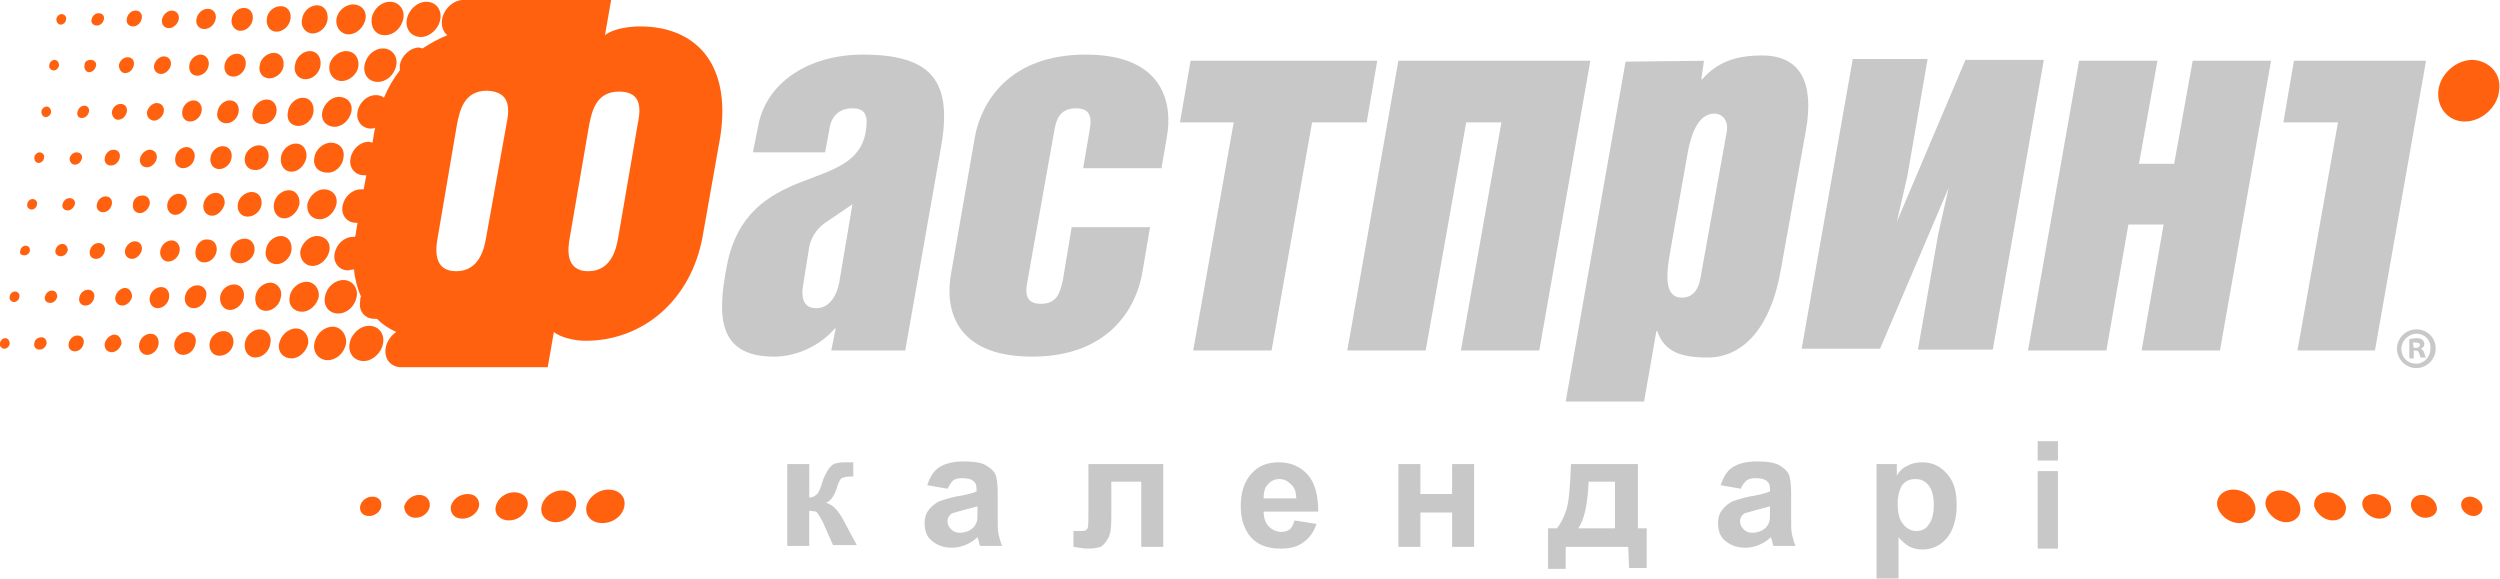<?xml version="1.0" encoding="utf-8"?>
<!-- Generator: Adobe Illustrator 19.0.1, SVG Export Plug-In . SVG Version: 6.00 Build 0)  -->
<svg version="1.1" id="Слой_1" xmlns="http://www.w3.org/2000/svg" xmlns:xlink="http://www.w3.org/1999/xlink" x="0px" y="0px"
	 viewBox="0 0 283.9 65.7" style="enable-background:new 0 0 283.9 65.7;" xml:space="preserve">
<style type="text/css">
	.st0{fill:#FF610F;}
	.st1{fill:#C9C8C8;}
</style>
<g>
	<g>
		<path class="st0" d="M23.2,3.3c0.6,0,1.2-0.5,1.3-1.2C24.6,1.5,24.2,1,23.6,1s-1.2,0.5-1.3,1.2C22.2,2.8,22.6,3.3,23.2,3.3z
			 M27.3,3.5c0.7,0,1.3-0.6,1.4-1.3s-0.3-1.3-1-1.3s-1.3,0.6-1.4,1.3C26.2,2.9,26.7,3.5,27.3,3.5z M26.5,8.7c0.7,0,1.3-0.6,1.4-1.3
			s-0.3-1.3-1-1.3s-1.3,0.6-1.4,1.3C25.4,8.1,25.8,8.7,26.5,8.7z M29.8,14.1c0.8,0,1.5-0.6,1.6-1.4s-0.4-1.4-1.1-1.4
			c-0.8,0-1.5,0.7-1.6,1.4C28.5,13.5,29,14.1,29.8,14.1z M30.6,8.9c0.7,0,1.5-0.6,1.6-1.4C32.3,6.6,31.8,6,31.1,6s-1.5,0.6-1.6,1.4
			C29.3,8.2,29.8,8.9,30.6,8.9z M34.7,9c0.8,0,1.6-0.7,1.7-1.6c0.1-0.9-0.4-1.6-1.2-1.6c-0.8,0-1.6,0.7-1.7,1.6
			C33.3,8.3,33.9,9,34.7,9z M33.9,14.3c0.8,0,1.6-0.7,1.7-1.6c0.1-0.9-0.4-1.6-1.2-1.6c-0.8,0-1.6,0.7-1.7,1.6
			C32.5,13.6,33,14.3,33.9,14.3z M31.4,3.6c0.8,0,1.5-0.7,1.6-1.5s-0.4-1.4-1.1-1.4c-0.8,0-1.5,0.6-1.6,1.4
			C30.2,3,30.7,3.6,31.4,3.6z M22.4,8.6c0.6,0,1.2-0.5,1.3-1.2c0.1-0.6-0.3-1.2-0.9-1.2s-1.2,0.5-1.3,1.2
			C21.4,8.1,21.8,8.6,22.4,8.6z M19.2,3.2c0.5,0,1-0.5,1.1-1c0.1-0.6-0.3-1-0.8-1s-1,0.5-1.1,1S18.6,3.2,19.2,3.2z M18.3,8.4
			c0.5,0,1-0.5,1.1-1c0.1-0.6-0.3-1-0.8-1s-1,0.5-1.1,1C17.4,8,17.8,8.4,18.3,8.4z M17.5,13.7c0.5,0,1-0.5,1.1-1
			c0.1-0.6-0.3-1-0.8-1s-1,0.5-1.1,1S17,13.7,17.5,13.7z M16.7,19c0.5,0,1-0.5,1.1-1c0.1-0.6-0.3-1-0.8-1s-1,0.5-1.1,1
			C15.8,18.5,16.1,19,16.7,19z M21.6,13.8c0.6,0,1.2-0.5,1.3-1.2c0.1-0.6-0.3-1.2-0.9-1.2s-1.2,0.5-1.3,1.2
			C20.6,13.3,21,13.8,21.6,13.8z M15.1,23.2c-0.1,0.6,0.3,1,0.8,1c0.5,0,1-0.5,1.1-1c0.1-0.6-0.3-1-0.8-1
			C15.6,22.2,15.1,22.6,15.1,23.2z M20.8,19.1c0.6,0,1.2-0.5,1.3-1.2c0.1-0.6-0.3-1.2-0.9-1.2s-1.2,0.5-1.3,1.2
			C19.8,18.6,20.2,19.1,20.8,19.1z M21.2,23.2c0.1-0.6-0.3-1.2-0.9-1.2s-1.2,0.5-1.3,1.2c-0.1,0.6,0.3,1.2,0.9,1.2
			C20.5,24.4,21.1,23.8,21.2,23.2z M35.5,3.8c0.8,0,1.6-0.7,1.7-1.6c0.1-0.9-0.4-1.6-1.2-1.6c-0.8,0-1.6,0.7-1.7,1.6
			C34.1,3,34.7,3.8,35.5,3.8z M18.2,28.5c-0.1,0.6,0.3,1.2,0.9,1.2s1.2-0.5,1.3-1.2c0.1-0.6-0.3-1.2-0.9-1.2
			C18.9,27.3,18.3,27.8,18.2,28.5z M15.1,3c0.5,0,0.9-0.4,1-0.9s-0.2-0.9-0.7-0.9s-0.9,0.4-1,0.9S14.6,3,15.1,3z M22.2,28.5
			c-0.1,0.7,0.3,1.3,1,1.3s1.3-0.6,1.4-1.3s-0.3-1.3-1-1.3C22.9,27.1,22.3,27.7,22.2,28.5z M25.5,23.2c0.1-0.7-0.3-1.3-1-1.3
			s-1.3,0.6-1.4,1.3s0.3,1.3,1,1.3C24.7,24.5,25.3,23.9,25.5,23.2z M26.3,17.9c0.1-0.7-0.3-1.3-1-1.3s-1.3,0.6-1.4,1.3
			s0.3,1.3,1,1.3C25.5,19.2,26.2,18.7,26.3,17.9z M38.8,9.2c0.9,0,1.8-0.8,1.9-1.7c0.1-1-0.5-1.7-1.4-1.7s-1.8,0.8-1.9,1.7
			C37.3,8.4,37.9,9.2,38.8,9.2z M39.6,3.9c0.9,0,1.7-0.8,1.9-1.7c0.2-1-0.5-1.7-1.4-1.7s-1.8,0.8-1.9,1.7S38.7,3.9,39.6,3.9z
			 M47.8,4.2c1,0,2-0.9,2.2-2s-0.5-2-1.6-2c-1,0-2,0.9-2.2,2S46.7,4.2,47.8,4.2z M43.7,4c1,0,1.9-0.8,2.1-1.9c0.2-1-0.5-1.9-1.5-1.9
			S42.4,1,42.2,2.1C42.1,3.2,42.7,4,43.7,4z M27.3,29.9c0.7,0,1.5-0.6,1.6-1.4c0.1-0.8-0.4-1.4-1.1-1.4c-0.8,0-1.5,0.6-1.6,1.4
			C26,29.3,26.5,29.9,27.3,29.9z M42.9,9.3c1,0,1.9-0.8,2.1-1.9c0.2-1-0.5-1.9-1.5-1.9s-1.9,0.8-2.1,1.9S41.9,9.3,42.9,9.3z
			 M30.5,17.9c0.1-0.8-0.4-1.4-1.1-1.4s-1.5,0.6-1.6,1.4s0.4,1.4,1.1,1.4C29.7,19.4,30.4,18.7,30.5,17.9z M38.4,35.6
			c1,0,1.9-0.8,2.1-1.9c0.2-1-0.5-1.9-1.5-1.9s-1.9,0.8-2.1,1.9S37.4,35.6,38.4,35.6z M29.7,23.2c0.1-0.8-0.4-1.4-1.1-1.4
			s-1.5,0.6-1.6,1.4s0.4,1.4,1.1,1.4C28.9,24.6,29.6,24,29.7,23.2z M35.5,30.2c0.9,0,1.7-0.8,1.9-1.7c0.2-1-0.5-1.7-1.4-1.7
			s-1.7,0.8-1.9,1.7C34,29.4,34.6,30.2,35.5,30.2z M39,17.9c0.2-1-0.5-1.7-1.4-1.7s-1.8,0.8-1.9,1.7c-0.2,1,0.5,1.7,1.4,1.7
			C38,19.7,38.9,18.9,39,17.9z M36.8,21.5c-0.9,0-1.7,0.8-1.9,1.7c-0.1,1,0.5,1.7,1.4,1.7s1.7-0.8,1.9-1.7
			C38.4,22.2,37.7,21.5,36.8,21.5z M34.8,17.9c0.1-0.9-0.4-1.6-1.2-1.6c-0.8,0-1.6,0.7-1.7,1.6c-0.1,0.9,0.4,1.6,1.2,1.6
			C33.9,19.5,34.6,18.8,34.8,17.9z M31.4,30c0.8,0,1.6-0.7,1.7-1.6c0.1-0.9-0.4-1.6-1.2-1.6c-0.8,0-1.6,0.7-1.7,1.6
			C30,29.3,30.6,30,31.4,30z M39.9,12.7c0.2-1-0.5-1.7-1.4-1.7s-1.7,0.8-1.9,1.7c-0.2,1,0.5,1.7,1.4,1.7S39.7,13.6,39.9,12.7z
			 M34,23.2c0.1-0.9-0.4-1.6-1.2-1.6c-0.8,0-1.6,0.7-1.7,1.6c-0.1,0.9,0.4,1.6,1.2,1.6C33,24.8,33.8,24.1,34,23.2z M25.7,14
			c0.7,0,1.3-0.6,1.4-1.3s-0.3-1.3-1-1.3s-1.3,0.6-1.4,1.3C24.5,13.4,25,14,25.7,14z M17.1,37.9c-0.6,0-1.2,0.5-1.3,1.2
			c-0.1,0.6,0.3,1.2,0.9,1.2s1.2-0.5,1.3-1.2S17.7,37.9,17.1,37.9z M15.3,27.4c-0.5,0-1,0.5-1.1,1c-0.1,0.6,0.3,1,0.8,1s1-0.5,1.1-1
			S15.9,27.4,15.3,27.4z M18.3,32.6c-0.6,0-1.2,0.5-1.3,1.2c-0.1,0.6,0.3,1.2,0.9,1.2s1.2-0.5,1.3-1.2
			C19.3,33.1,18.9,32.6,18.3,32.6z M14.2,32.7c-0.5,0-1,0.5-1.1,1c-0.1,0.6,0.3,1,0.8,1s1-0.5,1.1-1C15,33.2,14.7,32.7,14.2,32.7z
			 M10,32.9c-0.5,0-0.9,0.4-1,0.9s0.2,0.9,0.7,0.9s0.9-0.4,1-0.9S10.5,32.9,10,32.9z M21.2,37.7c-0.7,0-1.3,0.6-1.4,1.3
			s0.3,1.3,1,1.3s1.3-0.6,1.4-1.3C22.4,38.3,21.9,37.7,21.2,37.7z M8.8,38.1c-0.5,0-0.9,0.4-1,0.9s0.2,0.9,0.7,0.9s0.9-0.4,1-0.9
			S9.3,38.1,8.8,38.1z M8.5,23.2c0.1-0.4-0.2-0.7-0.6-0.7c-0.4,0-0.7,0.3-0.8,0.7s0.2,0.7,0.6,0.7C8,23.9,8.4,23.6,8.5,23.2z M13,38
			c-0.5,0-1,0.5-1.1,1c-0.1,0.6,0.3,1,0.8,1s1-0.5,1.1-1C13.8,38.5,13.5,38,13,38z M11.2,27.6c-0.5,0-0.9,0.4-1,0.9s0.2,0.9,0.7,0.9
			s0.9-0.4,1-0.9S11.7,27.6,11.2,27.6z M34.8,32c-0.9,0-1.8,0.8-1.9,1.7c-0.2,1,0.5,1.7,1.4,1.7s1.7-0.8,1.9-1.7
			C36.3,32.8,35.7,32,34.8,32z M37.8,37.1c-1,0-1.9,0.8-2.1,1.9c-0.2,1,0.5,1.9,1.5,1.9s1.9-0.8,2.1-1.9
			C39.4,38,38.7,37.1,37.8,37.1z M33.6,37.3c-0.9,0-1.7,0.8-1.9,1.7c-0.2,1,0.5,1.7,1.4,1.7s1.7-0.8,1.9-1.7
			C35.1,38.1,34.5,37.3,33.6,37.3z M41.9,37c-1,0-2,0.9-2.2,2s0.5,2,1.6,2c1,0,2-0.9,2.2-2C43.7,37.9,43,37,41.9,37z M25.4,37.6
			c-0.8,0-1.5,0.6-1.6,1.4s0.4,1.4,1.1,1.4c0.8,0,1.5-0.6,1.6-1.4C26.6,38.2,26.1,37.6,25.4,37.6z M26.6,32.3
			c-0.8,0-1.5,0.6-1.6,1.4s0.4,1.5,1.1,1.5c0.8,0,1.5-0.7,1.6-1.5S27.3,32.3,26.6,32.3z M30.7,32.1c-0.8,0-1.6,0.7-1.7,1.6
			c-0.1,0.9,0.4,1.6,1.2,1.6c0.8,0,1.6-0.7,1.7-1.6C32.1,32.9,31.5,32.1,30.7,32.1z M22.4,32.4c-0.7,0-1.3,0.6-1.4,1.3
			s0.3,1.3,1,1.3s1.3-0.6,1.4-1.3C23.6,33,23.1,32.4,22.4,32.4z M29.5,37.4c-0.8,0-1.6,0.7-1.7,1.6c-0.1,0.9,0.4,1.6,1.2,1.6
			c0.8,0,1.6-0.7,1.7-1.6C30.9,38.1,30.3,37.4,29.5,37.4z M4.7,38.3c-0.4,0-0.8,0.3-0.8,0.7c-0.1,0.4,0.2,0.7,0.6,0.7
			s0.7-0.3,0.8-0.7C5.3,38.6,5.1,38.3,4.7,38.3z M8.5,18.7c0.4,0,0.7-0.3,0.8-0.7c0.1-0.4-0.2-0.7-0.6-0.7S8,17.6,7.9,18
			C7.9,18.3,8.1,18.7,8.5,18.7z M10.1,8.2c0.4,0,0.7-0.3,0.8-0.7s-0.2-0.7-0.6-0.7S9.6,7,9.6,7.4C9.5,7.8,9.8,8.2,10.1,8.2z
			 M9.3,13.4c0.4,0,0.7-0.3,0.8-0.7S9.9,12,9.6,12c-0.4,0-0.7,0.3-0.8,0.7S8.9,13.4,9.3,13.4z M6.9,2.8c0.3,0,0.6-0.3,0.6-0.6
			C7.6,1.9,7.3,1.6,7,1.6S6.4,1.9,6.4,2.2S6.6,2.8,6.9,2.8z M13.4,13.6c0.5,0,0.9-0.4,1-0.9s-0.2-0.9-0.7-0.9s-0.9,0.4-1,0.9
			C12.7,13.2,13,13.6,13.4,13.6z M11,2.9c0.4,0,0.7-0.3,0.8-0.7s-0.2-0.7-0.6-0.7s-0.7,0.3-0.8,0.7S10.6,2.9,11,2.9z M6.1,8
			c0.3,0,0.6-0.3,0.6-0.6S6.5,6.8,6.2,6.8S5.6,7.1,5.6,7.4C5.5,7.7,5.8,8,6.1,8z M12.6,18.8c0.5,0,0.9-0.4,1-0.9S13.4,17,12.9,17
			s-0.9,0.4-1,0.9S12.1,18.8,12.6,18.8z M12,22.3c-0.5,0-0.9,0.4-1,0.9s0.2,0.9,0.7,0.9s0.9-0.4,1-0.9S12.5,22.3,12,22.3z M14.2,8.3
			c0.5,0,0.9-0.4,1-0.9S15,6.5,14.5,6.5s-0.9,0.4-1,0.9C13.5,7.9,13.8,8.3,14.2,8.3z M4.2,23.2c0.1-0.3-0.2-0.6-0.5-0.6
			s-0.6,0.3-0.6,0.6c-0.1,0.3,0.2,0.6,0.5,0.6C3.9,23.8,4.2,23.5,4.2,23.2z M7.1,27.7c-0.4,0-0.7,0.3-0.8,0.7
			c-0.1,0.4,0.2,0.7,0.6,0.7s0.7-0.3,0.8-0.7C7.7,28.1,7.5,27.7,7.1,27.7z M5.9,33c-0.4,0-0.7,0.3-0.8,0.7s0.2,0.7,0.6,0.7
			s0.7-0.3,0.8-0.7C6.5,33.3,6.3,33,5.9,33z M2.9,27.9c-0.3,0-0.6,0.3-0.6,0.6C2.2,28.8,2.4,29,2.8,29c0.3,0,0.6-0.3,0.6-0.6
			S3.2,27.9,2.9,27.9z M5.2,13.3c0.3,0,0.6-0.3,0.6-0.6s-0.2-0.6-0.5-0.6s-0.6,0.3-0.6,0.6S4.9,13.3,5.2,13.3z M1.7,33.1
			c-0.3,0-0.6,0.3-0.6,0.6C1,34,1.3,34.3,1.6,34.3s0.6-0.3,0.6-0.6C2.3,33.4,2,33.1,1.7,33.1z M4.4,18.5c0.3,0,0.6-0.3,0.6-0.6
			c0.1-0.3-0.2-0.6-0.5-0.6s-0.6,0.3-0.6,0.6C3.9,18.3,4.1,18.5,4.4,18.5z M0.6,38.4C0.3,38.4,0,38.7,0,39c-0.1,0.3,0.2,0.6,0.5,0.6
			s0.6-0.3,0.6-0.6C1.1,38.7,0.9,38.4,0.6,38.4z M72.7,3c-1.1,0-3,0.2-4,1l0.7-4H60l0,0h-5.6h-1.1h-0.6h-0.1c-1.1,0-2.2,1-2.4,2.2
			c-0.1,0.7,0.1,1.4,0.6,1.8c-1,0.4-1.9,0.9-2.8,1.5c-0.1,0-0.3-0.1-0.4-0.1c-1,0-2,0.9-2.2,2c0,0.2,0,0.4,0,0.6
			c-0.7,0.9-1.3,1.9-1.8,3.1c-0.2-0.2-0.6-0.3-0.9-0.3c-1,0-1.9,0.8-2.1,1.9c-0.2,1,0.5,1.9,1.5,1.9c0.2,0,0.3,0,0.5-0.1
			c0,0.2-0.1,0.3-0.1,0.5l-0.2,1.2c-0.1,0-0.3-0.1-0.4-0.1c-1,0-1.9,0.8-2.1,1.9c-0.2,1,0.5,1.9,1.5,1.9c0.1,0,0.2,0,0.3,0l-0.3,1.6
			c-0.1,0-0.2,0-0.3,0c-1,0-1.9,0.8-2.1,1.9c-0.2,1,0.5,1.9,1.5,1.9c0.1,0,0.2,0,0.2,0l-0.2,1.2c0,0.1,0,0.2-0.1,0.4
			c-0.1,0-0.1,0-0.2,0c-1,0-1.9,0.8-2.1,1.9c-0.2,1,0.5,1.9,1.5,1.9c0.2,0,0.4-0.1,0.7-0.1c0.1,1.1,0.4,2.2,0.8,3.1
			c-0.1,0.1-0.1,0.3-0.1,0.5c-0.2,1.1,0.5,2,1.6,2c0.1,0,0.2,0,0.3,0c0.6,0.6,1.3,1.1,2.2,1.5c-0.6,0.4-1.1,1.1-1.2,1.8
			c-0.2,1.2,0.5,2.1,1.6,2.2l0,0l0,0l0,0l0,0h1.7l0,0h5.7l0,0h9.4l0.7-4c0.7,0.6,2.3,1,3.6,1c6.5,0,12-4.6,13.3-11.9l2-11.3
			C83.1,6.9,78.7,3,72.7,3z M57.5,14.2L55.2,27c-0.2,1.1-0.7,3.8-3.4,3.8c-2.7,0-2.3-2.7-2.1-3.8l2.2-12.9c0.3-1.4,0.7-3.8,3.4-3.8
			C58.2,10.4,57.8,12.7,57.5,14.2z M72.4,14.2L70.2,27c-0.2,1.1-0.7,3.8-3.4,3.8c-2.7,0-2.3-2.7-2.1-3.8l2.2-12.8
			c0.3-1.4,0.7-3.8,3.4-3.8C73.1,10.4,72.7,12.7,72.4,14.2z"/>
	</g>
	<path class="st0" d="M41.9,58.6c0.7,0,1.3-0.5,1.4-1.1s-0.3-1.1-1-1.1s-1.3,0.5-1.4,1.1S41.2,58.6,41.9,58.6z"/>
	<path class="st0" d="M47.2,58.8c0.8,0,1.5-0.6,1.6-1.3s-0.4-1.3-1.2-1.3c-0.8,0-1.5,0.6-1.7,1.3C45.9,58.2,46.4,58.8,47.2,58.8z"/>
	<path class="st0" d="M54.4,57.5c0.1-0.8-0.4-1.4-1.3-1.4s-1.7,0.6-1.9,1.4c-0.1,0.8,0.4,1.4,1.3,1.4C53.4,58.9,54.2,58.3,54.4,57.5
		z"/>
	<path class="st0" d="M59.9,57.5c0.2-0.9-0.5-1.6-1.5-1.6s-1.9,0.7-2.1,1.6s0.5,1.6,1.5,1.6S59.7,58.4,59.9,57.5z"/>
	<path class="st0" d="M70.9,57.5c0.2-1.1-0.6-1.9-1.8-1.9c-1.2,0-2.3,0.9-2.5,1.9c-0.2,1.1,0.6,1.9,1.8,1.9
		C69.6,59.4,70.7,58.6,70.9,57.5z"/>
	<path class="st0" d="M65.4,57.5c0.2-1-0.5-1.8-1.6-1.8c-1.1,0-2.1,0.8-2.3,1.8c-0.2,1,0.5,1.8,1.6,1.8
		C64.2,59.3,65.2,58.5,65.4,57.5z"/>
	<path class="st0" d="M281.9,57.5c-0.1-0.6-0.8-1.1-1.4-1.1c-0.7,0-1.1,0.5-1,1.1s0.8,1.1,1.4,1.1S282,58.1,281.9,57.5z"/>
	<path class="st0" d="M276.7,57.5c-0.1-0.7-0.9-1.3-1.7-1.3c-0.8,0-1.3,0.6-1.2,1.3s0.9,1.3,1.6,1.3
		C276.3,58.8,276.9,58.2,276.7,57.5z"/>
	<path class="st0" d="M270.2,58.9c0.9,0,1.5-0.6,1.3-1.4c-0.1-0.8-1-1.4-1.9-1.4s-1.5,0.6-1.3,1.4S269.4,58.9,270.2,58.9z"/>
	<path class="st0" d="M264.9,59.1c1,0,1.6-0.7,1.5-1.6c-0.2-0.9-1.1-1.6-2.1-1.6s-1.6,0.7-1.5,1.6C263.1,58.4,264,59.1,264.9,59.1z"
		/>
	<path class="st0" d="M254.3,59.4c1.2,0,2-0.9,1.8-1.9c-0.2-1.1-1.3-1.9-2.5-1.9s-2,0.9-1.8,1.9C252.1,58.6,253.2,59.4,254.3,59.4z"
		/>
	<path class="st0" d="M259.6,59.3c1.1,0,1.8-0.8,1.6-1.8c-0.2-1-1.2-1.8-2.3-1.8s-1.8,0.8-1.6,1.8C257.6,58.5,258.6,59.3,259.6,59.3
		z"/>
	<g>
		<g>
			<path class="st1" d="M269.7,39.8h-8.8l4.6-25.9h-6.2l1.2-7h15L269.7,39.8z"/>
		</g>
	</g>
	<path class="st0" d="M283.8,10.3c-0.2,1.9-2,3.5-3.9,3.5s-3.2-1.6-3-3.5s2-3.5,3.9-3.5C282.7,6.9,284.1,8.4,283.8,10.3z"/>
	<path class="st1" d="M94.4,39.8l0.5-2.5h-0.1c-1.7,2-4.4,3.2-6.9,3.2c-6.5,0-6.4-4.8-5.4-10.1c1.1-6.2,4.9-8.3,8.4-9.7
		c3.6-1.4,6.8-2.2,7.4-5.7c0.3-1.7,0.1-2.7-1.5-2.7c-1.5,0-2.4,0.9-2.6,2.3l-0.5,2.7h-8.2l0.6-3C87,9.4,91.8,6.2,98,6.2
		c8,0,10.1,3.2,8.9,10.3l-4.1,23.3H94.4L94.4,39.8z M94,25.1c-1.1,0.7-1.8,1.6-2.1,2.9l-0.7,4.4c-0.3,1.8,0.3,2.6,1.5,2.6
		c1.4,0,2.3-1.3,2.6-2.9l1.5-8.9L94,25.1z"/>
	<path class="st1" d="M123.3,6.2c8.9,0,9.9,5.6,9.2,9.4l-0.6,3.5H123l0.7-4.1c0.2-1.1,0.5-2.7-1.5-2.7s-2.3,1.5-2.5,2.7l-3,16.8
		c-0.2,1.1-0.5,2.7,1.5,2.7s2.2-1.5,2.5-2.7l1-6h8.9l-0.9,5.3c-0.7,3.8-3.7,9.4-12.5,9.4c-8.9,0-9.9-5.6-9.2-9.4l2.7-15.5
		C111.4,11.7,114.5,6.2,123.3,6.2z"/>
	<path class="st1" d="M134,13.9l1.2-7h21.2l-1.2,7H149l-4.6,25.9h-8.9l4.6-25.9H134z"/>
	<path class="st1" d="M174.8,39.8h-8.9l4.6-25.9h-4l-4.6,25.9H153l5.8-32.9h21.8L174.8,39.8z"/>
	<path class="st1" d="M193.5,6.9L193.2,9h0.1c1.7-1.9,3.7-2.7,6.8-2.7c4.4,0,5.9,3.1,5,8.4l-2.9,16.1c-1.1,6.2-4.1,9.8-8.3,9.8
		c-2.9,0-4.9-0.6-5.7-3h-0.1l-1.4,8h-8.9L184.6,7L193.5,6.9L193.5,6.9L193.5,6.9z M191,33.8c0.9,0,1.8-0.5,2.1-2.2l3-16.7
		c0.2-1.3-0.6-2-1.4-2c-1.8,0-2.6,2.2-3,4.2l-2,11.3C189.3,30.7,188.8,33.8,191,33.8z"/>
	<path class="st1" d="M215.4,25.2l7.8-18.4h8.9l-5.8,32.9h-8.5l2.3-13.1l1.2-5.3l-7.8,18.3h-8.9l5.8-32.9h8.5L216.6,20L215.4,25.2z"
		/>
	<path class="st1" d="M257.9,6.9l-5.8,32.9h-8.9l2.5-14.3h-4l-2.5,14.3h-8.9l5.8-32.9h8.9l-2.1,11.7h4L249,6.9H257.9z"/>
	<path class="st1" d="M274.4,37.4c1.2,0,2.2,0.9,2.2,2.2c0,1.2-1,2.2-2.2,2.2s-2.2-1-2.2-2.2S273.2,37.4,274.4,37.4L274.4,37.4z
		 M274.4,37.9c-0.9,0-1.7,0.8-1.7,1.7c0,1,0.7,1.7,1.7,1.7c0.9,0,1.6-0.8,1.6-1.7C276.1,38.7,275.4,37.9,274.4,37.9L274.4,37.9z
		 M274.1,40.7h-0.5v-2.2c0.2,0,0.5-0.1,0.8-0.1c0.4,0,0.6,0.1,0.7,0.2c0.1,0.1,0.2,0.2,0.2,0.5s-0.2,0.4-0.4,0.5l0,0
		c0.2,0.1,0.3,0.2,0.4,0.5s0.1,0.4,0.2,0.5h-0.6c-0.1-0.1-0.1-0.3-0.2-0.5c0-0.2-0.2-0.3-0.4-0.3h-0.2V40.7L274.1,40.7z M274.1,39.5
		h0.2c0.3,0,0.5-0.1,0.5-0.3s-0.1-0.3-0.5-0.3c-0.1,0-0.2,0-0.3,0L274.1,39.5L274.1,39.5z"/>
	<path class="st1" d="M89.4,52.7h2.5v3.8c0.4,0,0.7-0.2,0.9-0.4c0.2-0.2,0.4-0.7,0.6-1.4c0.3-0.9,0.7-1.5,1-1.8s0.9-0.4,1.5-0.4
		c0.2,0,0.5,0,1,0v1.6c-0.7,0-1.1,0.1-1.3,0.2c-0.2,0.1-0.4,0.5-0.6,1.2c-0.3,0.9-0.7,1.4-1.2,1.6c0.8,0.2,1.4,0.9,2,2
		c0,0.1,0.1,0.1,0.1,0.2l1.4,2.6h-2.7l-1.2-2.7c-0.3-0.5-0.5-0.9-0.7-1.1c-0.2,0-0.5-0.1-0.8-0.1v4h-2.5L89.4,52.7L89.4,52.7z"/>
	<path class="st1" d="M107.6,55.5l-2.3-0.4c0.3-0.9,0.7-1.6,1.3-2c0.6-0.4,1.5-0.7,2.8-0.7c1.1,0,1.9,0.1,2.5,0.4
		c0.5,0.3,0.9,0.6,1.1,1s0.3,1.1,0.3,2.2v2.9c0,0.8,0,1.4,0.1,1.8c0.1,0.4,0.2,0.8,0.4,1.3h-2.5c-0.1-0.2-0.1-0.4-0.2-0.7
		c0-0.1-0.1-0.2-0.1-0.3c-0.4,0.4-0.9,0.7-1.4,0.9s-1,0.3-1.5,0.3c-1,0-1.7-0.3-2.3-0.8s-0.8-1.2-0.8-2c0-0.5,0.1-1,0.4-1.4
		s0.6-0.7,1.1-1c0.5-0.2,1.1-0.4,2-0.6c1.2-0.2,2-0.4,2.4-0.6v-0.2c0-0.5-0.1-0.8-0.4-1c-0.2-0.2-0.7-0.3-1.3-0.3
		c-0.4,0-0.8,0.1-1,0.3C108,54.8,107.8,55.1,107.6,55.5z M111,57.5c-0.3,0.1-0.8,0.2-1.5,0.4s-1.1,0.3-1.4,0.4
		c-0.3,0.2-0.5,0.5-0.5,0.9c0,0.3,0.1,0.6,0.4,0.9s0.6,0.4,1,0.4s0.9-0.1,1.3-0.4c0.3-0.2,0.5-0.5,0.6-0.8c0.1-0.2,0.1-0.6,0.1-1.2
		V57.5L111,57.5z"/>
	<path class="st1" d="M123.8,52.7h8.3v9.4h-2.5v-7.4h-3.4v4.2c0,1.1-0.1,1.8-0.4,2.3s-0.5,0.7-0.8,0.9c-0.3,0.1-0.8,0.2-1.5,0.2
		c-0.4,0-0.9-0.1-1.6-0.2v-1.8c0.1,0,0.2,0,0.4,0c0.3,0,0.5,0,0.6,0c0.3,0,0.5-0.1,0.6-0.3s0.1-0.8,0.1-1.8v-5.5H123.8L123.8,52.7z"
		/>
	<path class="st1" d="M147,59.1l2.5,0.4c-0.3,0.9-0.8,1.6-1.5,2.1s-1.5,0.7-2.6,0.7c-1.6,0-2.8-0.5-3.6-1.6
		c-0.6-0.9-0.9-1.9-0.9-3.2c0-1.6,0.4-2.8,1.2-3.7c0.8-0.9,1.8-1.3,3.1-1.3c1.4,0,2.5,0.5,3.3,1.4s1.2,2.3,1.2,4.2h-6.2
		c0,0.7,0.2,1.3,0.6,1.7s0.9,0.6,1.4,0.6c0.4,0,0.7-0.1,1-0.3C146.7,59.9,146.9,59.5,147,59.1z M147.2,56.6c0-0.7-0.2-1.3-0.6-1.6
		c-0.4-0.4-0.8-0.6-1.3-0.6s-1,0.2-1.3,0.6c-0.4,0.4-0.5,0.9-0.5,1.6H147.2z"/>
	<path class="st1" d="M158.8,52.7h2.5v3.4h3.6v-3.4h2.5v9.4h-2.5v-3.9h-3.6v3.9h-2.5V52.7z"/>
	<path class="st1" d="M184.9,62.1h-7.1v2.5h-2V60h1c0.4-0.5,0.8-1.2,1.1-2.2c0.3-1,0.4-2.7,0.5-5.1h7.6V60h1v4.5h-2L184.9,62.1
		L184.9,62.1L184.9,62.1z M183.4,60v-5.3h-3c-0.1,2.6-0.5,4.4-1.2,5.3H183.4z"/>
	<path class="st1" d="M197.7,55.5l-2.3-0.4c0.3-0.9,0.7-1.6,1.3-2c0.6-0.4,1.5-0.7,2.8-0.7c1.1,0,1.9,0.1,2.5,0.4
		c0.5,0.3,0.9,0.6,1.1,1s0.3,1.1,0.3,2.2v2.9c0,0.8,0,1.4,0.1,1.8c0.1,0.4,0.2,0.8,0.4,1.3h-2.5c-0.1-0.2-0.1-0.4-0.2-0.7
		c0-0.1-0.1-0.2-0.1-0.3c-0.4,0.4-0.9,0.7-1.4,0.9s-1,0.3-1.5,0.3c-1,0-1.7-0.3-2.3-0.8s-0.8-1.2-0.8-2c0-0.5,0.1-1,0.4-1.4
		s0.6-0.7,1.1-1c0.5-0.2,1.1-0.4,2-0.6c1.2-0.2,2-0.4,2.4-0.6v-0.2c0-0.5-0.1-0.8-0.4-1c-0.2-0.2-0.7-0.3-1.3-0.3
		c-0.4,0-0.8,0.1-1,0.3C198.1,54.8,197.8,55.1,197.7,55.5z M201,57.5c-0.3,0.1-0.8,0.2-1.5,0.4s-1.1,0.3-1.4,0.4
		c-0.3,0.2-0.5,0.5-0.5,0.9c0,0.3,0.1,0.6,0.4,0.9s0.6,0.4,1,0.4s0.9-0.1,1.3-0.4c0.3-0.2,0.5-0.5,0.6-0.8c0.1-0.2,0.1-0.6,0.1-1.2
		V57.5L201,57.5z"/>
	<path class="st1" d="M213.1,52.7h2.3V54c0.3-0.5,0.7-0.9,1.2-1.1c0.5-0.3,1.1-0.4,1.7-0.4c1.1,0,2,0.4,2.8,1.3
		c0.8,0.9,1.1,2,1.1,3.6s-0.4,2.8-1.1,3.7c-0.8,0.9-1.7,1.3-2.8,1.3c-0.5,0-1-0.1-1.4-0.3s-0.9-0.6-1.3-1.1v4.7h-2.5L213.1,52.7
		L213.1,52.7z M215.5,57.2c0,1.1,0.2,1.8,0.6,2.3s0.9,0.8,1.5,0.8s1.1-0.2,1.4-0.7c0.4-0.5,0.6-1.2,0.6-2.3c0-1-0.2-1.7-0.6-2.2
		s-0.9-0.7-1.5-0.7s-1.1,0.2-1.5,0.7C215.7,55.6,215.5,56.3,215.5,57.2z"/>
	<g>
		<path class="st1" d="M231.4,52.3v-2.2h2.3v2.2H231.4z M231.4,62.3v-8.8h2.3v8.8H231.4z"/>
	</g>
</g>
</svg>
